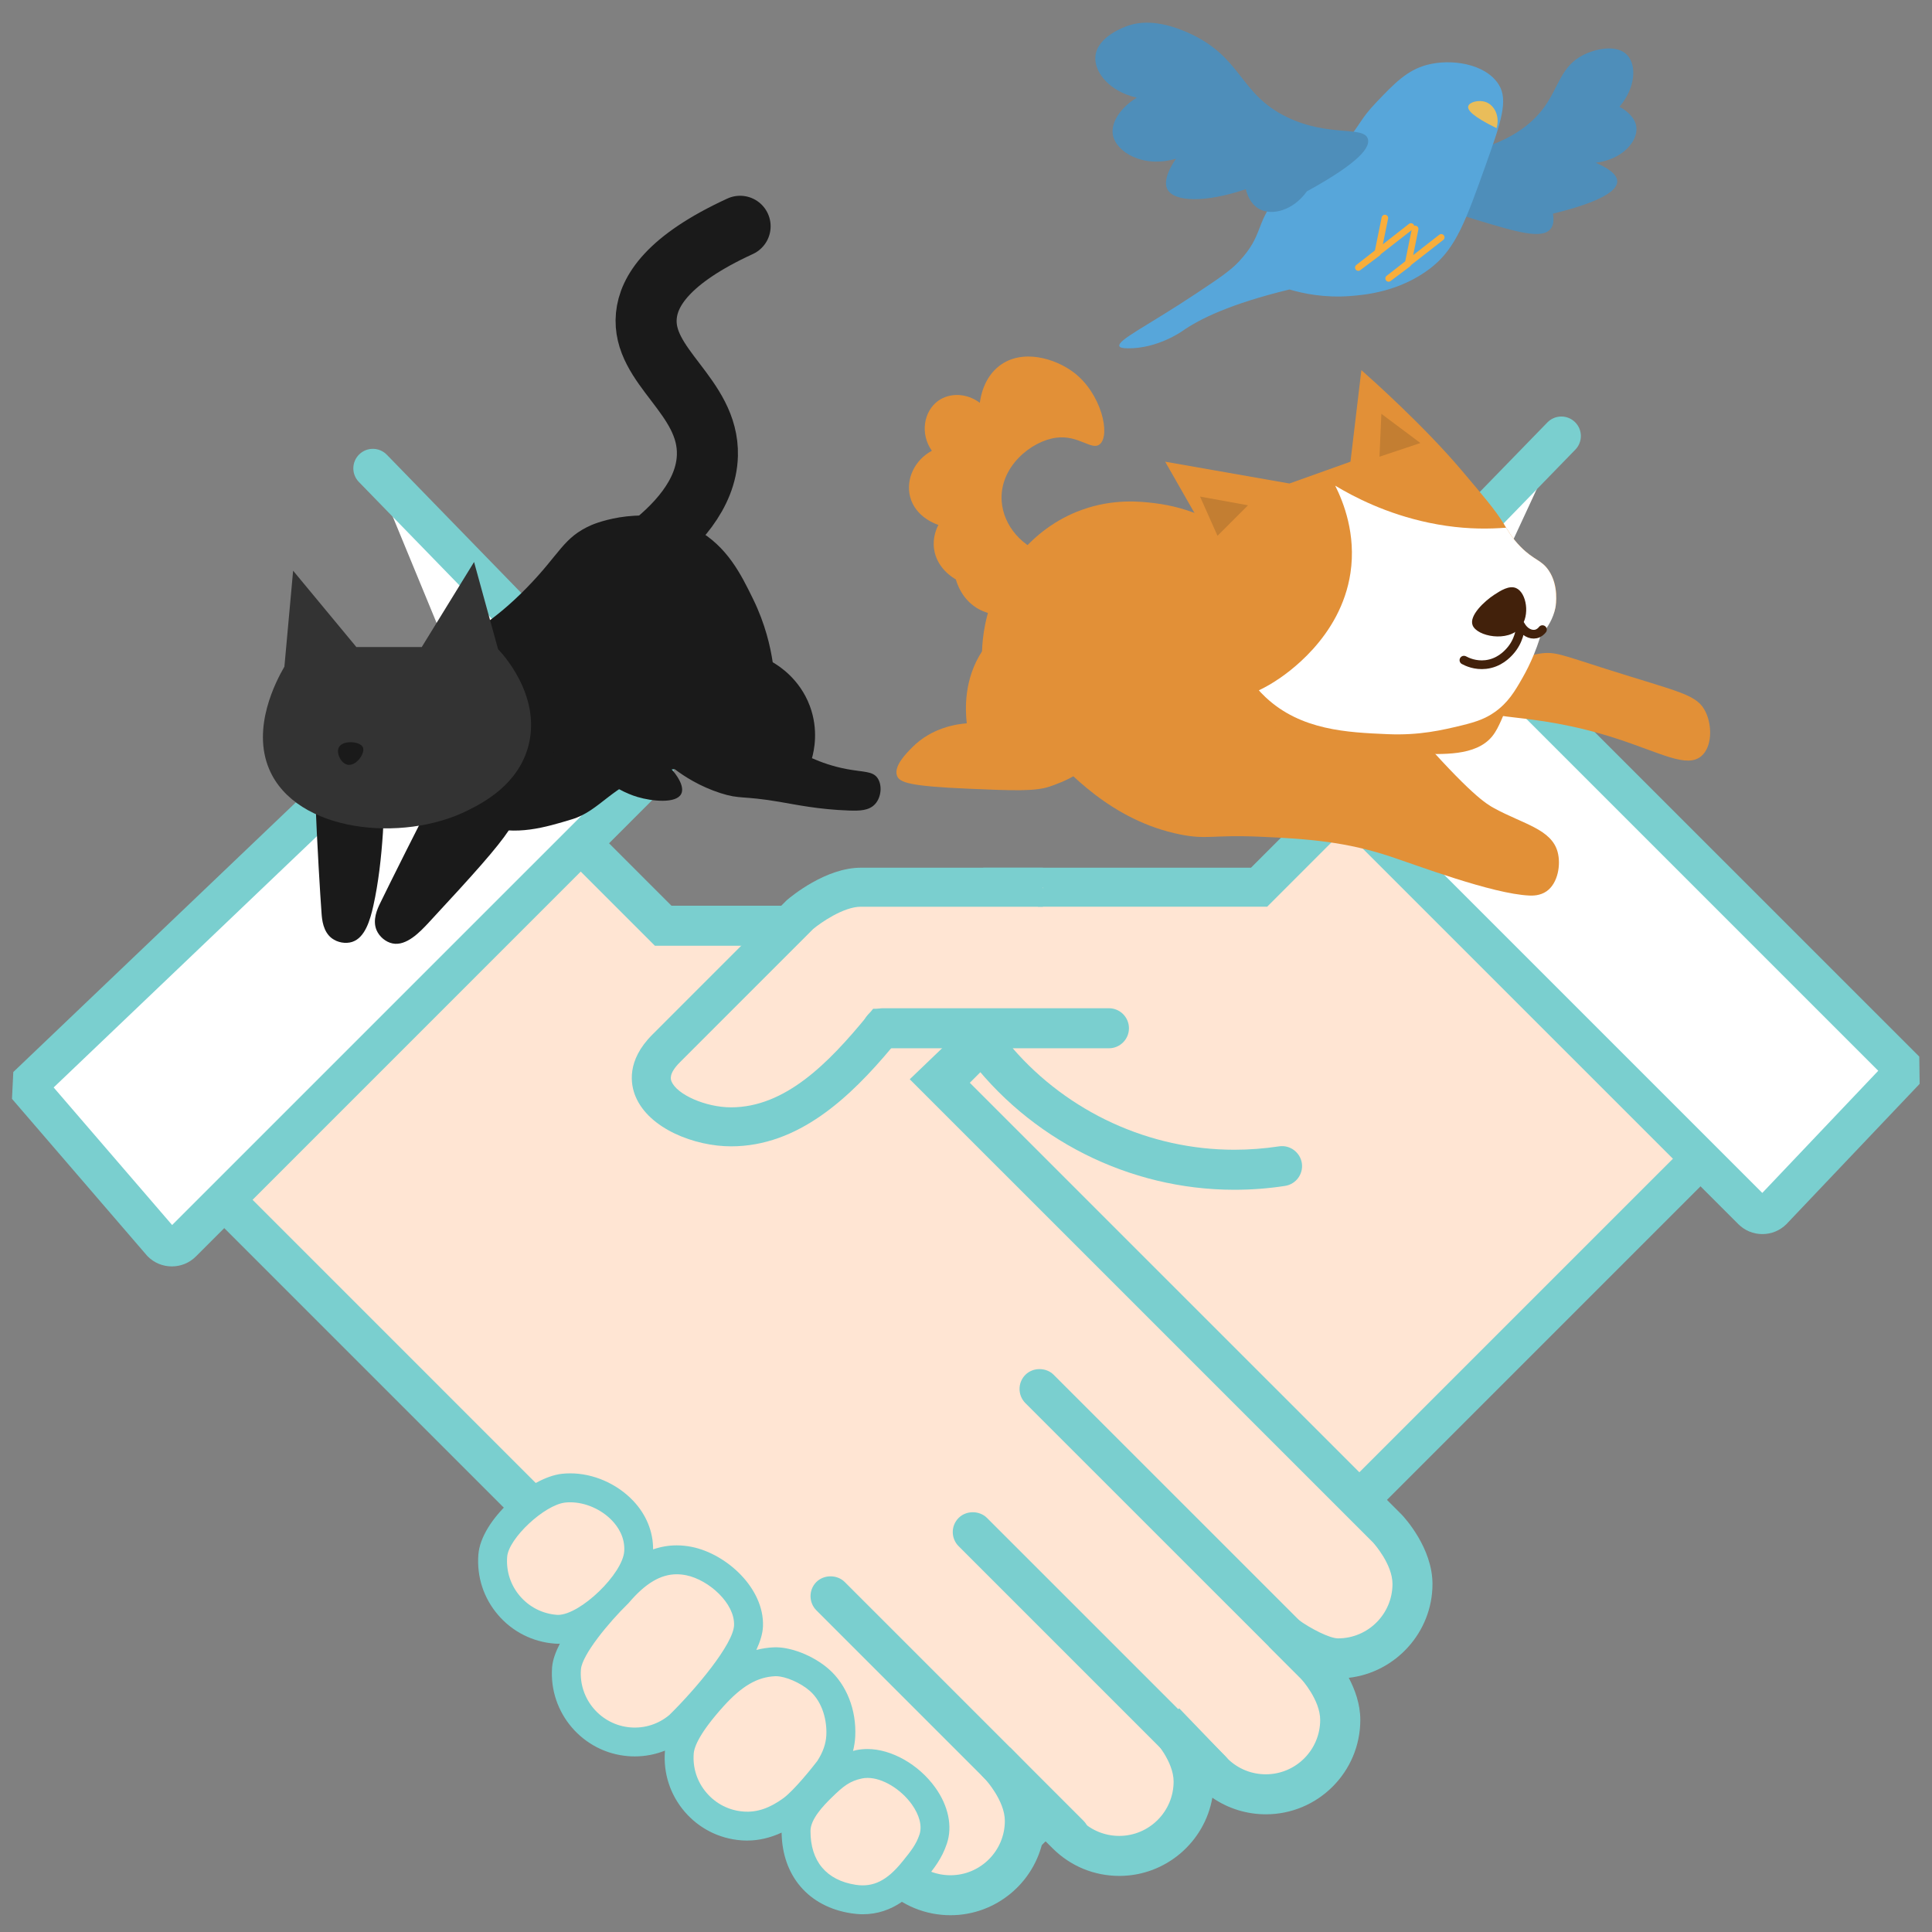 <svg xmlns="http://www.w3.org/2000/svg" xmlns:xlink="http://www.w3.org/1999/xlink" width="500" zoomAndPan="magnify" viewBox="0 0 375 375" height="500" preserveAspectRatio="xMidYMid meet" version="1.0"><rect x="0" y="0" width="375" height="375" fill="#808080" stroke="none"/><defs><clipPath id="0df2ce097d"><path d="M 238 94 L 302.125 94 L 302.125 142.871 L 238 142.871 Z M 238 94 " clip-rule="nonzero"/></clipPath><clipPath id="83ab905491"><path d="M 250.277 93.848 C 254.227 92.438 258.176 91.027 262.125 89.613 C 262.832 83.688 263.535 77.766 264.242 71.84 C 266.055 73.441 276.301 82.555 283.707 91.301 C 288.043 96.426 290.211 98.988 291.746 101.457 C 292.723 103.035 293.469 104.426 295.133 106.113 C 297.781 108.805 299.191 108.613 300.633 110.77 C 302.547 113.629 302.023 117.355 301.902 117.961 C 301.059 122.188 297.492 124.918 297.246 124.73 C 297.145 124.652 297.461 123.914 299.789 120.496 C 298.68 125.414 296.918 129.102 295.555 131.5 C 294.055 134.137 292.73 136.406 290.051 138.266 C 288.383 139.43 286.68 140.086 283.707 140.805 C 279.973 141.703 275.547 142.77 269.316 142.5 C 261.535 142.164 252.477 141.77 245.621 135.309 C 236.148 126.379 237.746 112.328 238.004 110.344 C 234.055 103.43 230.105 96.516 226.156 89.609 C 234.199 91.027 242.238 92.438 250.277 93.848 Z M 250.277 93.848 " clip-rule="nonzero"/></clipPath></defs><path fill="#ffe5d3" d="M 193.473 199.578 L 109.602 283.441 C 109.602 283.441 104.762 288.512 104.762 294.172 C 104.762 302.145 111.227 308.613 119.199 308.613 C 123.18 308.613 129.199 304.234 129.199 304.234 L 123.625 309.809 C 123.625 309.809 118.777 314.887 118.777 320.551 C 118.777 328.531 125.25 334.992 133.219 334.992 C 137.191 334.992 140.797 333.379 143.402 330.773 L 152.074 321.766 C 152.074 321.766 147.219 326.84 147.219 332.496 C 147.219 340.473 153.691 346.938 161.668 346.938 C 165.645 346.938 169.25 345.332 171.852 342.734 L 171.852 342.727 L 178.453 335.781 C 178.453 335.781 173.609 340.863 173.609 346.52 C 173.609 354.492 180.074 360.953 188.051 360.953 C 192.016 360.953 195.621 359.344 198.234 356.75 L 198.227 356.75 L 336.066 218.922 L 267.758 148.832 L 244.391 172.203 L 190.875 172.203 " fill-opacity="1" fill-rule="nonzero"/><path fill="#7acfcf" d="M 188.047 364.742 C 178.746 364.742 171.051 357.746 169.949 348.742 C 167.418 350.035 164.594 350.723 161.664 350.723 C 152.625 350.723 145.094 344.109 143.672 335.473 C 140.609 337.629 137.004 338.777 133.219 338.777 C 123.164 338.777 114.992 330.598 114.992 320.551 C 114.992 317.441 116.043 314.57 117.262 312.293 C 108.125 311.32 100.98 303.566 100.98 294.172 C 100.98 287.191 106.266 281.457 106.871 280.824 L 190.793 196.902 L 196.148 202.258 L 112.281 286.117 C 111.297 287.168 108.551 290.82 108.551 294.172 C 108.551 300.043 113.328 304.828 119.199 304.828 C 121.062 304.828 124.941 302.645 126.977 301.176 L 131.879 306.914 L 126.305 312.488 C 125.316 313.543 122.566 317.199 122.566 320.551 C 122.566 326.426 127.344 331.203 133.219 331.203 C 136.055 331.203 138.719 330.102 140.727 328.098 L 149.332 319.148 C 149.332 319.148 149.332 319.145 149.336 319.145 L 149.344 319.137 L 154.805 324.379 C 153.754 325.496 151.004 329.148 151.004 332.492 C 151.004 338.367 155.789 343.145 161.664 343.145 C 164.438 343.145 167.039 342.098 169.023 340.195 L 175.688 333.18 C 175.691 333.172 175.699 333.168 175.703 333.164 L 181.191 338.383 L 181.188 338.387 C 180.141 339.504 177.391 343.164 177.391 346.516 C 177.391 352.387 182.168 357.164 188.047 357.164 C 190.789 357.164 193.375 356.133 195.367 354.25 L 330.742 218.879 L 267.719 154.223 L 245.957 175.992 L 190.875 175.992 L 190.875 168.418 L 242.82 168.418 L 267.793 143.441 L 341.383 218.953 L 207.363 352.969 L 207.406 352.969 L 200.895 359.441 C 197.453 362.859 192.887 364.742 188.047 364.742 Z M 188.047 364.742 " fill-opacity="1" fill-rule="nonzero"/><path fill="#ffffff" d="M 303.059 84.633 L 249.172 140.047 C 248.074 141.145 248.074 142.918 249.172 144.02 L 340.09 234.938 C 340.641 235.484 341.359 235.754 342.078 235.754 C 342.797 235.754 343.508 235.484 344.062 234.938 L 369.855 207.773 L 285.207 123.125 " fill-opacity="1" fill-rule="nonzero"/><path fill="#7acfcf" d="M 342.078 239.535 C 340.312 239.535 338.656 238.852 337.414 237.613 L 246.492 146.695 C 243.918 144.121 243.922 139.938 246.492 137.371 L 300.344 81.996 C 301.797 80.496 304.199 80.461 305.699 81.922 C 307.199 83.379 307.23 85.773 305.773 87.273 L 252.535 142.023 L 342.059 231.547 L 364.566 207.836 L 282.531 125.801 C 281.051 124.324 281.051 121.926 282.531 120.449 C 284.012 118.969 286.406 118.969 287.887 120.449 L 372.531 205.09 L 372.602 210.375 L 346.73 237.617 C 345.48 238.855 343.832 239.535 342.078 239.535 Z M 342.078 239.535 " fill-opacity="1" fill-rule="nonzero"/><path fill="#ffe5d3" d="M 165.055 179.684 L 128.719 179.684 L 105.348 156.312 L 37.047 226.402 L 174.305 363.652 L 174.301 363.652 C 176.906 366.254 180.512 367.863 184.492 367.863 C 192.461 367.863 198.93 361.398 198.93 353.426 C 198.93 347.766 194.078 342.684 194.078 342.684 L 207.07 356.023 L 207.066 356.023 C 209.676 358.625 213.285 360.234 217.254 360.234 C 225.23 360.234 231.695 353.77 231.695 345.797 C 231.695 340.129 226.848 335.059 226.848 335.059 L 235.516 344.074 C 238.125 346.676 241.723 348.281 245.703 348.281 C 253.676 348.281 260.137 341.816 260.137 333.84 C 260.137 328.184 255.285 323.102 255.285 323.102 L 251.566 319.387 L 249.715 317.531 C 249.715 317.531 255.742 321.902 259.719 321.902 C 267.695 321.902 274.16 315.445 274.16 307.465 C 274.16 301.809 269.316 296.727 269.316 296.727 L 182.125 209.551 L 191.828 200.25 Z M 165.055 179.684 " fill-opacity="1" fill-rule="nonzero"/><path fill="#7acfcf" d="M 278.043 307.461 C 278.043 300.488 272.688 294.641 272.059 293.977 L 187.684 209.609 L 197.785 199.922 L 166.379 175.801 L 130.332 175.801 L 105.32 150.781 L 31.59 226.438 L 167.859 362.707 L 167.852 362.711 L 171.559 366.406 C 175.016 369.848 179.609 371.742 184.496 371.742 C 193.34 371.742 200.828 365.406 202.484 356.941 L 204.328 358.773 C 207.789 362.219 212.379 364.113 217.258 364.113 C 226.227 364.113 233.812 357.59 235.316 348.934 C 238.355 351.027 241.977 352.156 245.707 352.156 C 255.812 352.156 264.035 343.938 264.035 333.832 C 264.035 330.734 262.957 327.859 261.793 325.664 C 270.898 324.625 278.043 316.805 278.043 307.461 Z M 259.715 318.008 C 258.09 318.008 254.41 316.129 251.992 314.379 L 251.18 313.789 L 246.258 319.562 L 252.461 325.766 C 252.617 325.934 256.246 329.941 256.246 333.836 C 256.246 339.656 251.516 344.391 245.695 344.391 C 242.941 344.391 240.332 343.336 238.375 341.449 L 228.887 331.586 L 224.062 336.215 L 223.293 336.969 L 224.027 337.75 C 224.066 337.789 227.797 341.852 227.797 345.797 C 227.797 351.613 223.062 356.348 217.242 356.348 C 214.508 356.348 211.922 355.309 209.973 353.449 L 196.105 339.211 L 190.531 344.605 L 191.266 345.379 C 191.301 345.422 195.039 349.508 195.039 353.43 C 195.039 359.25 190.305 363.984 184.484 363.984 C 181.766 363.984 179.188 362.957 177.242 361.105 L 42.512 226.371 L 105.387 161.844 L 127.113 183.566 L 163.742 183.566 L 185.879 200.566 L 176.582 209.484 L 266.496 299.391 C 266.648 299.559 270.281 303.586 270.281 307.457 C 270.27 313.277 265.535 318.008 259.715 318.008 Z M 259.715 318.008 " fill-opacity="1" fill-rule="nonzero"/><path fill="#7acfcf" d="M 207.547 358.965 C 206.836 358.965 206.113 358.691 205.566 358.137 L 159.219 311.797 C 158.129 310.699 158.129 308.93 159.219 307.828 C 160.316 306.738 162.098 306.738 163.191 307.828 L 209.531 354.18 C 210.633 355.27 210.633 357.043 209.531 358.137 C 208.984 358.691 208.273 358.965 207.547 358.965 Z M 207.547 358.965 " fill-opacity="1" fill-rule="nonzero"/><path fill="#7acfcf" d="M 207.547 360.043 C 206.508 360.043 205.531 359.637 204.797 358.898 L 158.457 312.562 C 156.945 311.047 156.945 308.578 158.457 307.062 C 159.941 305.598 162.488 305.605 163.953 307.059 L 210.301 353.41 C 211.031 354.137 211.445 355.113 211.445 356.148 C 211.445 357.188 211.035 358.164 210.301 358.902 C 209.57 359.637 208.59 360.043 207.547 360.043 Z M 161.211 308.094 C 160.746 308.094 160.309 308.27 159.984 308.598 C 159.32 309.266 159.32 310.359 159.988 311.031 L 206.336 357.371 C 206.66 357.703 207.09 357.879 207.551 357.879 C 207.879 357.879 208.355 357.793 208.77 357.371 C 209.102 357.039 209.281 356.609 209.281 356.152 C 209.281 355.695 209.102 355.27 208.777 354.945 L 162.43 308.586 C 162.102 308.27 161.668 308.094 161.211 308.094 Z M 161.211 308.094 " fill-opacity="1" fill-rule="nonzero"/><path fill="#7acfcf" d="M 257.348 327.961 C 256.625 327.961 255.906 327.684 255.359 327.141 L 199.793 271.582 C 198.699 270.484 198.699 268.703 199.793 267.609 C 200.895 266.512 202.66 266.512 203.758 267.609 L 259.332 323.172 C 260.426 324.266 260.426 326.047 259.332 327.137 C 258.777 327.68 258.062 327.961 257.348 327.961 Z M 257.348 327.961 " fill-opacity="1" fill-rule="nonzero"/><path fill="#7acfcf" d="M 257.348 329.043 C 256.309 329.043 255.336 328.637 254.598 327.906 L 199.027 272.344 C 197.512 270.824 197.516 268.359 199.027 266.848 C 200.496 265.375 203.055 265.371 204.523 266.852 L 260.09 322.41 C 261.605 323.922 261.605 326.387 260.09 327.906 C 259.344 328.637 258.375 329.043 257.348 329.043 Z M 201.777 267.867 C 201.316 267.867 200.887 268.047 200.562 268.375 C 199.887 269.047 199.887 270.145 200.562 270.816 L 256.125 326.375 C 256.77 327.016 257.898 327.027 258.57 326.367 C 259.23 325.699 259.238 324.602 258.562 323.934 L 202.992 268.375 C 202.664 268.047 202.234 267.867 201.777 267.867 Z M 201.777 267.867 " fill-opacity="1" fill-rule="nonzero"/><path fill="#7acfcf" d="M 235.125 346.477 C 234.41 346.477 233.68 346.203 233.145 345.656 L 186.84 299.359 C 185.738 298.262 185.738 296.484 186.84 295.387 C 187.93 294.293 189.707 294.293 190.801 295.387 L 237.109 341.695 C 238.203 342.793 238.203 344.562 237.109 345.66 C 236.562 346.203 235.844 346.477 235.125 346.477 Z M 235.125 346.477 " fill-opacity="1" fill-rule="nonzero"/><path fill="#7acfcf" d="M 235.125 347.562 C 234.094 347.562 233.09 347.148 232.375 346.422 L 186.074 300.121 C 185.34 299.387 184.93 298.41 184.93 297.367 C 184.93 296.332 185.34 295.355 186.074 294.625 C 187.535 293.16 190.098 293.156 191.57 294.625 L 237.875 340.926 C 239.383 342.441 239.383 344.902 237.875 346.422 C 237.137 347.156 236.16 347.562 235.125 347.562 Z M 188.82 295.652 C 188.359 295.652 187.926 295.828 187.602 296.152 C 187.273 296.48 187.094 296.914 187.094 297.371 C 187.094 297.832 187.273 298.27 187.598 298.594 L 233.906 344.891 C 234.543 345.543 235.691 345.535 236.34 344.891 C 237.008 344.223 237.008 343.129 236.336 342.453 L 190.035 296.156 C 189.711 295.832 189.281 295.652 188.82 295.652 Z M 188.82 295.652 " fill-opacity="1" fill-rule="nonzero"/><path fill="#ffe5d3" d="M 145.293 315.578 C 145.52 309.809 139.391 304.176 133.789 303.016 C 127.941 301.816 123.52 305.047 119.887 309.332 C 119.887 309.332 110.375 318.613 109.973 323.805 C 109.402 331.117 114.875 337.516 122.184 338.086 C 125.832 338.367 129.246 337.145 131.82 334.945 C 131.816 334.949 145.043 322.035 145.293 315.578 Z M 145.293 315.578 " fill-opacity="1" fill-rule="nonzero"/><path fill="#ffe5d3" d="M 166.723 342.457 C 163.535 343.137 161.816 344.621 159.57 346.789 C 157.215 349.07 154.523 352.086 154.508 355.352 C 154.465 362.902 158.949 367.598 165.688 368.621 C 170.922 369.41 174.461 366.648 177.312 363.105 C 178.828 361.227 180.266 359.535 181.121 356.969 C 183.457 350.02 173.891 340.934 166.723 342.457 Z M 166.723 342.457 " fill-opacity="1" fill-rule="nonzero"/><path fill="#ffe5d3" d="M 160.914 343.441 C 162.34 341.301 163.086 339.102 163.199 336.938 C 163.379 333.332 162.266 328.918 159.016 326.074 C 156.684 324.031 152.938 322.43 150.34 322.551 C 145.383 322.773 141.695 325.609 138.352 329.328 C 136.055 331.879 132.145 336.496 131.863 340.145 C 131.289 347.461 136.766 353.852 144.074 354.418 C 147.723 354.707 150.926 353.324 153.715 351.281 C 156.512 349.238 160.902 343.461 160.914 343.441 Z M 160.914 343.441 " fill-opacity="1" fill-rule="nonzero"/><path fill="#ffe5d3" d="M 123.977 301.152 C 124.344 293.648 116.262 288.09 109.387 288.863 C 104.207 289.441 96.047 296.77 95.641 301.965 C 95.074 309.277 100.539 315.664 107.863 316.23 C 113.934 316.699 123.676 307.043 123.977 301.152 Z M 123.977 301.152 " fill-opacity="1" fill-rule="nonzero"/><path fill="#7acfcf" d="M 181.516 346.934 C 178.309 342.473 173.023 339.484 168.371 339.484 C 167.605 339.484 166.852 339.562 166.133 339.711 C 165.938 339.754 165.766 339.812 165.574 339.859 C 165.805 338.938 165.953 338.012 166 337.07 C 166.258 331.91 164.336 327.008 160.859 323.965 C 157.902 321.371 153.453 319.609 150.211 319.746 C 149.008 319.793 147.867 319.98 146.805 320.258 C 147.551 318.637 148.039 317.074 148.094 315.68 C 148.375 308.328 141.082 301.656 134.348 300.266 C 133.34 300.059 132.336 299.953 131.348 299.953 C 129.777 299.953 128.262 300.219 126.766 300.734 C 126.789 297.305 125.434 293.965 122.883 291.281 C 119.719 287.965 115.156 285.977 110.68 285.977 C 110.145 285.977 109.598 286.008 109.07 286.062 C 102.82 286.762 93.375 294.992 92.852 301.738 C 92.516 306.023 93.867 310.184 96.668 313.449 C 99.461 316.711 103.359 318.691 107.652 319.023 C 107.855 319.035 108.078 319.055 108.297 319.055 C 108.418 319.055 108.547 319.035 108.668 319.031 C 107.852 320.621 107.281 322.18 107.164 323.586 C 106.477 332.43 113.113 340.184 121.961 340.871 C 122.379 340.91 122.801 340.918 123.223 340.918 C 125.242 340.918 127.223 340.527 129.074 339.797 C 129.07 339.836 129.062 339.875 129.062 339.914 C 128.727 344.203 130.086 348.359 132.875 351.629 C 135.672 354.895 139.57 356.875 143.855 357.207 C 144.25 357.238 144.641 357.25 145.023 357.25 C 147.27 357.25 149.508 356.727 151.711 355.707 C 151.824 364.133 156.977 370.129 165.266 371.379 C 166.004 371.492 166.742 371.555 167.457 371.555 C 173.418 371.555 177.184 367.734 179.504 364.863 L 179.762 364.543 C 181.262 362.684 182.82 360.754 183.785 357.855 C 184.918 354.492 184.086 350.504 181.516 346.934 Z M 108.297 313.449 C 108.219 313.449 108.145 313.445 108.078 313.438 C 105.285 313.223 102.746 311.926 100.926 309.805 C 99.105 307.68 98.223 304.973 98.441 302.176 C 98.719 298.598 105.66 292.102 109.695 291.648 C 110.02 291.609 110.348 291.594 110.676 291.594 C 113.605 291.594 116.723 292.953 118.812 295.152 C 119.961 296.363 121.305 298.355 121.168 301.016 C 120.949 305.426 112.641 313.449 108.297 313.449 Z M 122.398 335.289 C 116.641 334.84 112.312 329.789 112.758 324.027 C 112.977 321.184 118.195 314.887 121.832 311.336 L 122.02 311.145 C 125.246 307.34 128.211 305.566 131.348 305.566 C 131.957 305.566 132.586 305.633 133.219 305.762 C 137.551 306.652 142.648 311.18 142.48 315.469 C 142.336 319.129 135.078 327.82 129.926 332.871 C 127.844 334.629 125.16 335.504 122.398 335.289 Z M 144.285 351.617 C 141.5 351.406 138.961 350.113 137.141 347.984 C 135.316 345.863 134.43 343.145 134.652 340.359 C 134.762 338.984 135.848 336.289 140.43 331.199 C 143.988 327.258 146.988 325.504 150.461 325.352 L 150.605 325.348 C 152.434 325.348 155.383 326.625 157.164 328.184 C 159.75 330.445 160.527 334.121 160.391 336.797 C 160.312 338.457 159.73 340.125 158.633 341.812 C 157.699 343.039 154.141 347.492 152.059 349.023 C 149.387 350.969 146.906 351.832 144.285 351.617 Z M 178.469 356.086 C 177.828 358.02 176.754 359.348 175.402 361.027 L 175.133 361.355 C 172.172 365.035 169.496 366.348 166.117 365.844 C 160.414 364.977 157.285 361.258 157.316 355.363 C 157.328 353.125 159.727 350.547 161.527 348.809 C 163.711 346.684 164.926 345.707 167.305 345.199 C 167.641 345.129 168.004 345.09 168.383 345.09 C 171.262 345.09 174.801 347.207 176.977 350.219 C 178.469 352.309 179.02 354.441 178.469 356.086 Z M 178.469 356.086 " fill-opacity="1" fill-rule="nonzero"/><path fill="#ffe5d3" d="M 202.43 172.203 C 185.508 172.203 169.578 172.203 167.082 172.203 C 161.473 172.203 155.262 177.531 155.262 177.531 C 155.262 177.531 133.961 198.836 129.293 203.508 C 120.805 211.992 132.941 218.715 141.906 218.715 C 153.922 218.715 163.27 209.371 171.281 199.578 C 177.828 199.578 186.969 199.578 195.367 199.578 " fill-opacity="1" fill-rule="nonzero"/><path fill="#7acfcf" d="M 141.902 222.504 C 134.859 222.504 125.961 219.105 123.352 212.805 C 122.398 210.504 121.555 205.891 126.609 200.832 C 131.281 196.168 152.578 174.859 152.578 174.859 L 152.793 174.66 C 153.535 174.023 160.266 168.422 167.078 168.422 L 202.426 168.422 L 202.426 175.996 L 167.078 175.996 C 163.727 175.996 159.277 179.113 157.828 180.324 C 156.172 181.98 136.441 201.723 131.965 206.191 C 129.734 208.426 130.191 209.543 130.344 209.91 C 131.414 212.492 137.031 214.934 141.898 214.934 C 152.379 214.934 160.801 206.402 168.344 197.184 L 169.477 195.797 L 195.359 195.797 L 195.359 203.371 L 173.055 203.371 C 164.957 213.051 154.949 222.504 141.902 222.504 Z M 141.902 222.504 " fill-opacity="1" fill-rule="nonzero"/><path fill="#7acfcf" d="M 252.688 225.758 C 252.367 223.688 250.391 222.172 248.258 222.508 C 245.398 222.941 242.477 223.164 239.578 223.164 C 223.078 223.164 207.312 215.863 196.566 203.469 L 215.246 203.469 C 217.387 203.469 219.129 201.727 219.129 199.582 C 219.129 197.441 217.387 195.699 215.246 195.699 L 171.324 195.699 C 169.18 195.699 167.438 197.441 167.438 199.582 C 167.438 201.727 169.18 203.469 171.324 203.469 L 186.965 203.469 C 187.094 203.902 187.281 204.312 187.559 204.68 C 199.711 221.121 219.156 230.934 239.574 230.934 C 242.895 230.934 246.211 230.684 249.426 230.184 C 251.547 229.859 253.008 227.875 252.688 225.758 Z M 252.688 225.758 " fill-opacity="1" fill-rule="nonzero"/><path fill="#ffffff" d="M 72.367 90.902 L 126.254 146.316 C 127.352 147.414 127.352 149.191 126.254 150.285 L 35.34 241.207 C 34.793 241.754 34.07 242.023 33.348 242.023 C 32.629 242.023 31.914 241.754 31.363 241.207 L 5.191 210.82 L 88.883 130.953 " fill-opacity="1" fill-rule="nonzero"/><path fill="#7acfcf" d="M 33.355 245.809 C 31.598 245.809 29.945 245.129 28.703 243.895 L 28.5 243.676 L 2.328 213.289 L 2.582 208.078 L 86.27 128.207 C 87.785 126.766 90.18 126.82 91.625 128.328 C 93.07 129.844 93.012 132.238 91.504 133.684 L 10.414 211.074 L 33.41 237.777 L 122.898 148.293 L 69.656 93.547 C 68.195 92.047 68.23 89.648 69.73 88.191 C 71.23 86.734 73.625 86.766 75.086 88.266 L 128.973 143.68 C 131.504 146.215 131.508 150.395 128.934 152.965 L 38.02 243.883 C 36.77 245.129 35.113 245.809 33.355 245.809 Z M 33.355 245.809 " fill-opacity="1" fill-rule="nonzero"/><path fill="#1a1a1a" d="M 79.742 132.352 C 82.469 124.805 89.547 127.023 102.168 114.16 C 108.785 107.414 109.281 104.309 114.863 101.887 C 115.395 101.66 125.625 97.414 135.176 102.734 C 141.191 106.086 143.84 111.508 146.176 116.277 C 148.543 121.113 149.531 125.52 149.984 128.547 C 151.16 129.227 155.215 131.754 157.18 137.008 C 158.934 141.699 157.988 145.773 157.602 147.164 C 159.359 147.945 161.637 148.766 164.371 149.281 C 167.617 149.887 169.352 149.66 170.297 150.973 C 171.281 152.352 171.074 154.715 169.871 156.055 C 168.684 157.371 166.812 157.391 164.793 157.324 C 158.863 157.113 154.648 156.207 151.25 155.629 C 144.031 154.402 143.68 155.18 139.828 153.938 C 135.809 152.637 132.82 150.699 130.941 149.281 C 129.996 149.398 128.496 149.633 126.707 150.125 C 118.953 152.273 116.488 157.363 111.051 159.012 C 105.875 160.582 100.059 162.344 94.121 160.281 C 83.453 156.566 76.309 141.848 79.742 132.352 Z M 79.742 132.352 " fill-opacity="1" fill-rule="nonzero"/><path fill="#1a1a1a" d="M 61.152 153.941 C 61.605 164.996 62.129 173.309 62.414 177.273 C 62.5 178.48 62.703 180.824 64.402 182.117 C 65.496 182.945 67.078 183.234 68.355 182.824 C 70.863 182.012 71.848 178.578 72.465 175.809 C 74.453 166.926 74.688 155.809 74.668 149.699 C 70.16 151.113 65.656 152.527 61.152 153.941 Z M 61.152 153.941 " fill-opacity="1" fill-rule="nonzero"/><path fill="#1a1a1a" d="M 87.785 147.586 C 80.707 161.293 75.629 171.523 73.762 175.363 C 73.27 176.379 72.242 178.57 73.094 180.555 C 73.637 181.816 74.867 182.852 76.184 183.121 C 78.879 183.68 81.52 180.895 83.223 179.062 C 92.113 169.477 96.465 164.602 98.785 161.129 C 105.582 150.965 108.949 145.82 107.246 142.512 C 105.344 138.805 99.508 138.707 99.211 138.703 C 94.27 138.676 89.609 142.195 87.785 147.586 Z M 87.785 147.586 " fill-opacity="1" fill-rule="nonzero"/><path fill="#333333" d="M 55.203 129.391 C 55.766 123.184 56.332 116.98 56.895 110.773 C 60.984 115.711 65.078 120.648 69.168 125.586 C 73.398 125.586 77.629 125.586 81.863 125.586 C 85.25 120.082 88.629 114.582 92.016 109.082 C 93.57 114.723 95.121 120.367 96.672 126.008 C 97.297 126.645 105.074 134.824 102.602 144.625 C 100.641 152.379 93.59 155.902 90.75 157.32 C 78.129 163.617 57.438 161.562 52.242 149.281 C 48.832 141.227 53.551 132.238 55.203 129.391 Z M 55.203 129.391 " fill-opacity="1" fill-rule="nonzero"/><path stroke-linecap="round" transform="matrix(0.411, 0, 0, 0.411, -116.662, -33.842)" fill="none" stroke-linejoin="round" d="M 589.098 341.596 C 602.605 331.264 617.451 316.103 617.926 297.33 C 618.639 269.309 586.77 255.564 589.098 231.43 C 590.201 219.996 599.097 204.968 633.371 189.208 " stroke="#1a1a1a" stroke-width="28.83" stroke-opacity="1" stroke-miterlimit="10"/><path fill="#1a1a1a" d="M 114.867 147.332 C 115.742 144.855 125.52 144.301 130.168 149.121 C 131.281 150.273 132.969 152.633 132.219 154.102 C 131.246 156.016 126.559 155.535 123.723 154.688 C 119.051 153.293 114.156 149.344 114.867 147.332 Z M 114.867 147.332 " fill-opacity="1" fill-rule="nonzero"/><path fill="#1a1a1a" d="M 65.781 145.047 C 66.535 143.613 69.906 143.859 70.438 145.047 C 70.938 146.172 69.148 148.766 67.473 148.434 C 66.145 148.168 65.203 146.133 65.781 145.047 Z M 65.781 145.047 " fill-opacity="1" fill-rule="nonzero"/><path fill="#e29037" d="M 298.941 126.852 C 301.785 126.43 303.059 127.09 311.637 129.812 C 326.168 134.43 329.469 134.75 331.102 138.273 C 332.383 141.047 332.262 144.988 330.254 146.738 C 327.453 149.172 322.379 146.148 313.75 143.352 C 296.535 137.77 287.512 140.312 286.664 136.582 C 285.91 133.238 292.402 127.816 298.941 126.852 Z M 298.941 126.852 " fill-opacity="1" fill-rule="nonzero"/><path fill="#e29037" d="M 243.508 106.117 C 236.812 101.211 230.801 98.465 224.043 97.656 C 221.348 97.332 216.145 96.766 210.078 98.926 C 199.391 102.73 194.645 111.934 193.574 114.16 C 191.203 119.109 190.703 123.664 190.609 126.43 C 194.418 134.922 199.066 140.883 202.461 144.625 C 207.164 149.805 215.812 159.332 229.121 161.977 C 234.297 163.004 235.289 162.016 244.355 162.398 C 254.301 162.812 261.43 163.465 269.746 166.207 C 274.938 167.918 289.621 173.496 296.828 173.824 C 297.473 173.852 298.945 173.879 300.215 172.977 C 302.41 171.414 302.996 167.801 302.332 165.359 C 301.129 160.949 295.73 159.973 290.059 156.898 C 288.469 156.035 285.426 154.234 274.402 141.664 C 255.176 119.746 255.188 114.684 243.508 106.117 Z M 243.508 106.117 " fill-opacity="1" fill-rule="nonzero"/><path fill="#e29037" d="M 250.277 93.848 C 254.227 92.438 258.176 91.027 262.125 89.613 C 262.832 83.688 263.535 77.766 264.242 71.84 C 266.055 73.441 276.301 82.555 283.707 91.301 C 288.043 96.426 290.211 98.988 291.746 101.457 C 292.723 103.035 293.469 104.426 295.133 106.113 C 297.781 108.805 299.191 108.613 300.633 110.77 C 302.656 113.793 302.02 117.371 301.902 117.961 C 301.527 119.922 300.52 120.574 297.246 124.73 C 295.57 126.859 294.273 128.641 293.438 129.809 C 293.461 132.191 293.172 135.926 291.32 139.965 C 290.906 140.875 290.398 141.98 289.629 142.926 C 286.43 146.852 279.809 146.363 275.238 146.312 C 261.105 146.16 252.254 146.066 245.199 139.121 C 234.523 128.617 237.664 112 238.004 110.348 C 234.055 103.434 230.105 96.523 226.156 89.613 C 234.199 91.027 242.238 92.438 250.277 93.848 Z M 250.277 93.848 " fill-opacity="1" fill-rule="nonzero"/><path fill="#e29037" d="M 203.73 107.809 C 198.48 106.398 194.738 102.07 194.422 97.234 C 193.984 90.602 200.172 85.594 205 84.961 C 209.383 84.387 211.887 87.523 213.461 86.23 C 215.602 84.477 213.812 76.371 208.383 72.266 C 204.855 69.602 198.441 67.598 193.992 70.996 C 190.965 73.312 190.336 76.992 190.184 78.188 C 187.703 76.301 184.398 76.18 182.145 77.766 C 179.316 79.758 178.516 84.172 180.875 87.496 C 177.504 89.297 175.801 93.023 176.641 96.383 C 177.672 100.488 181.949 101.828 182.145 101.883 C 181.777 102.586 180.992 104.328 181.297 106.539 C 181.82 110.355 185.125 112.242 185.531 112.465 C 185.836 113.512 186.672 115.84 188.918 117.547 C 189.535 118.016 190.711 118.777 192.727 119.238 C 197.758 120.383 206.527 119.273 207.539 115.008 C 208.223 112.105 205.035 108.977 203.73 107.809 Z M 203.73 107.809 " fill-opacity="1" fill-rule="nonzero"/><g clip-path="url(#0df2ce097d)"><g clip-path="url(#83ab905491)"><path fill="#ffffff" d="M 259.164 94.27 C 260.777 97.484 263.242 103.691 262.125 111.195 C 260.246 123.781 249.633 130.895 247.312 132.352 C 241.699 135.891 238.699 135.309 238.43 137.008 C 237.512 142.715 268.809 164.289 293.016 151.398 C 313.758 140.352 319.148 109.406 311.207 102.312 C 305.797 97.473 296.023 105.379 277.355 101.465 C 269.051 99.723 262.77 96.434 259.164 94.27 Z M 259.164 94.27 " fill-opacity="1" fill-rule="nonzero"/></g></g><path fill="#42210b" d="M 290.055 115.426 C 291.254 114.648 292.938 113.559 294.289 114.156 C 296.301 115.047 297.031 119.453 295.137 121.77 C 292.715 124.734 286.652 123.531 285.828 121.348 C 285.117 119.484 288.148 116.664 290.055 115.426 Z M 290.055 115.426 " fill-opacity="1" fill-rule="nonzero"/><path stroke-linecap="round" transform="matrix(0.411, 0, 0, 0.411, -116.662, -33.842)" fill="none" stroke-linejoin="round" d="M 975.209 394.113 C 976.701 394.921 980.531 396.736 985.512 396.166 C 991.766 395.453 995.53 391.442 996.842 389.987 C 1001.29 385.092 1001.879 379.446 1001.993 377.631 C 1003.628 380.71 1006.631 382.317 1009.198 381.746 C 1010.766 381.404 1011.802 380.311 1012.287 379.693 " stroke="#42210b" stroke-width="4.119" stroke-opacity="1" stroke-miterlimit="10"/><path fill="#e29037" d="M 193.574 123.043 C 192.074 124.211 191.23 125.48 190.609 126.43 C 187.113 131.785 187.332 137.605 187.648 140.395 C 185.754 140.543 180.891 141.191 177.07 145.051 C 175.848 146.281 173.453 148.699 174.105 150.555 C 174.586 151.91 176.586 152.602 188.07 153.094 C 196.621 153.461 200.953 153.625 203.73 152.672 C 205.988 151.895 212.207 149.762 215.156 143.785 C 218.523 136.941 216.934 126.43 209.652 122.207 C 204.75 119.352 197.863 119.699 193.574 123.043 Z M 193.574 123.043 " fill-opacity="1" fill-rule="nonzero"/><path fill="#c37e32" d="M 242.238 98.078 C 239.137 97.516 236.031 96.949 232.93 96.387 C 234.059 98.926 235.188 101.465 236.316 104 C 238.289 102.027 240.262 100.051 242.238 98.078 Z M 242.238 98.078 " fill-opacity="1" fill-rule="nonzero"/><path fill="#c37e32" d="M 275.699 85.988 C 273.172 84.098 270.648 82.211 268.121 80.32 C 268 83.094 267.879 85.875 267.758 88.648 C 270.402 87.766 273.051 86.875 275.699 85.988 Z M 275.699 85.988 " fill-opacity="1" fill-rule="nonzero"/><path fill="#4e8eba" d="M 283.473 29.832 C 292.91 27.898 297.426 24.027 299.801 20.703 C 302.57 16.824 303.02 12.855 307.277 10.688 C 309.672 9.469 313.82 8.547 315.832 10.676 C 317.723 12.676 317.457 17.062 314.34 20.719 C 314.891 21.016 317.328 22.395 317.613 24.629 C 317.965 27.414 314.895 30.977 309.734 31.586 C 313.156 33.066 313.902 34.32 313.906 35.199 C 313.918 38.039 306.285 40.289 301.422 41.473 C 301.719 43.109 301.344 43.949 300.988 44.402 C 299.359 46.488 294.59 45.098 286.695 42.711 C 280.289 40.773 279.496 39.918 279.117 39.02 C 277.547 35.355 283.219 30.066 283.473 29.832 Z M 283.473 29.832 " fill-opacity="1" fill-rule="nonzero"/><path fill="#57a6da" d="M 240.547 50.688 C 238.84 52.527 236.562 54.055 232.082 57.031 C 222.855 63.164 216.828 66.023 217.27 67.188 C 217.379 67.473 217.852 67.602 218.965 67.609 C 224.641 67.656 229.285 64.406 229.543 64.223 C 232.887 61.891 238.816 58.973 250.277 56.188 C 252.875 56.953 257.035 57.852 262.125 57.457 C 264.703 57.254 271.695 56.711 277.785 51.953 C 282.605 48.184 284.523 42.812 288.363 32.066 C 291.355 23.688 292.812 19.434 290.902 16.41 C 288.289 12.281 281.543 11.359 276.938 12.602 C 273.09 13.637 270.633 16.207 267.207 19.793 C 263.902 23.246 264.137 24.113 261.277 27.406 C 255.281 34.328 252.383 32.656 247.738 38.406 C 243.641 43.496 245.223 45.641 240.547 50.688 Z M 240.547 50.688 " fill-opacity="1" fill-rule="nonzero"/><path fill="#e9bd5a" d="M 284.977 20.641 C 285.168 19.812 287.012 19.324 288.363 19.797 C 290.078 20.391 291.168 22.586 290.48 24.875 C 285.793 22.586 284.812 21.352 284.977 20.641 Z M 284.977 20.641 " fill-opacity="1" fill-rule="nonzero"/><path fill="#4e8eba" d="M 265.512 26.992 C 264.789 24.359 257.992 26.672 249.855 22.758 C 240.344 18.184 241.234 10.988 230.391 6.254 C 224.395 3.641 220.766 4.375 218.965 4.984 C 218.266 5.223 212.984 7.086 212.617 10.91 C 212.316 14.105 215.512 17.84 220.656 18.949 C 217.582 20.801 215.59 23.719 216 26.141 C 216.574 29.48 221.859 32.711 228.273 30.797 C 225.652 34.578 226.344 36.27 226.578 36.723 C 227.891 39.23 233.949 39.383 241.816 36.723 C 242 37.508 242.598 39.531 244.355 40.531 C 246.895 41.977 251.027 40.832 253.664 37.145 C 264.32 31.293 265.918 28.48 265.512 26.992 Z M 265.512 26.992 " fill-opacity="1" fill-rule="nonzero"/><path stroke-linecap="round" transform="matrix(0.411, 0, 0, 0.411, -116.662, -33.842)" fill="none" stroke-linejoin="round" d="M 937.874 185.301 L 934.51 201.783 L 925.319 208.703 L 950.202 189.294 " stroke="#f9ae3b" stroke-width="3.089" stroke-opacity="1" stroke-miterlimit="10"/><path stroke-linecap="round" transform="matrix(0.411, 0, 0, 0.411, -116.662, -33.842)" fill="none" stroke-linejoin="round" d="M 952.179 190.444 L 948.824 206.916 L 939.633 213.836 L 964.497 194.426 " stroke="#f9ae3b" stroke-width="3.089" stroke-opacity="1" stroke-miterlimit="10"/></svg>